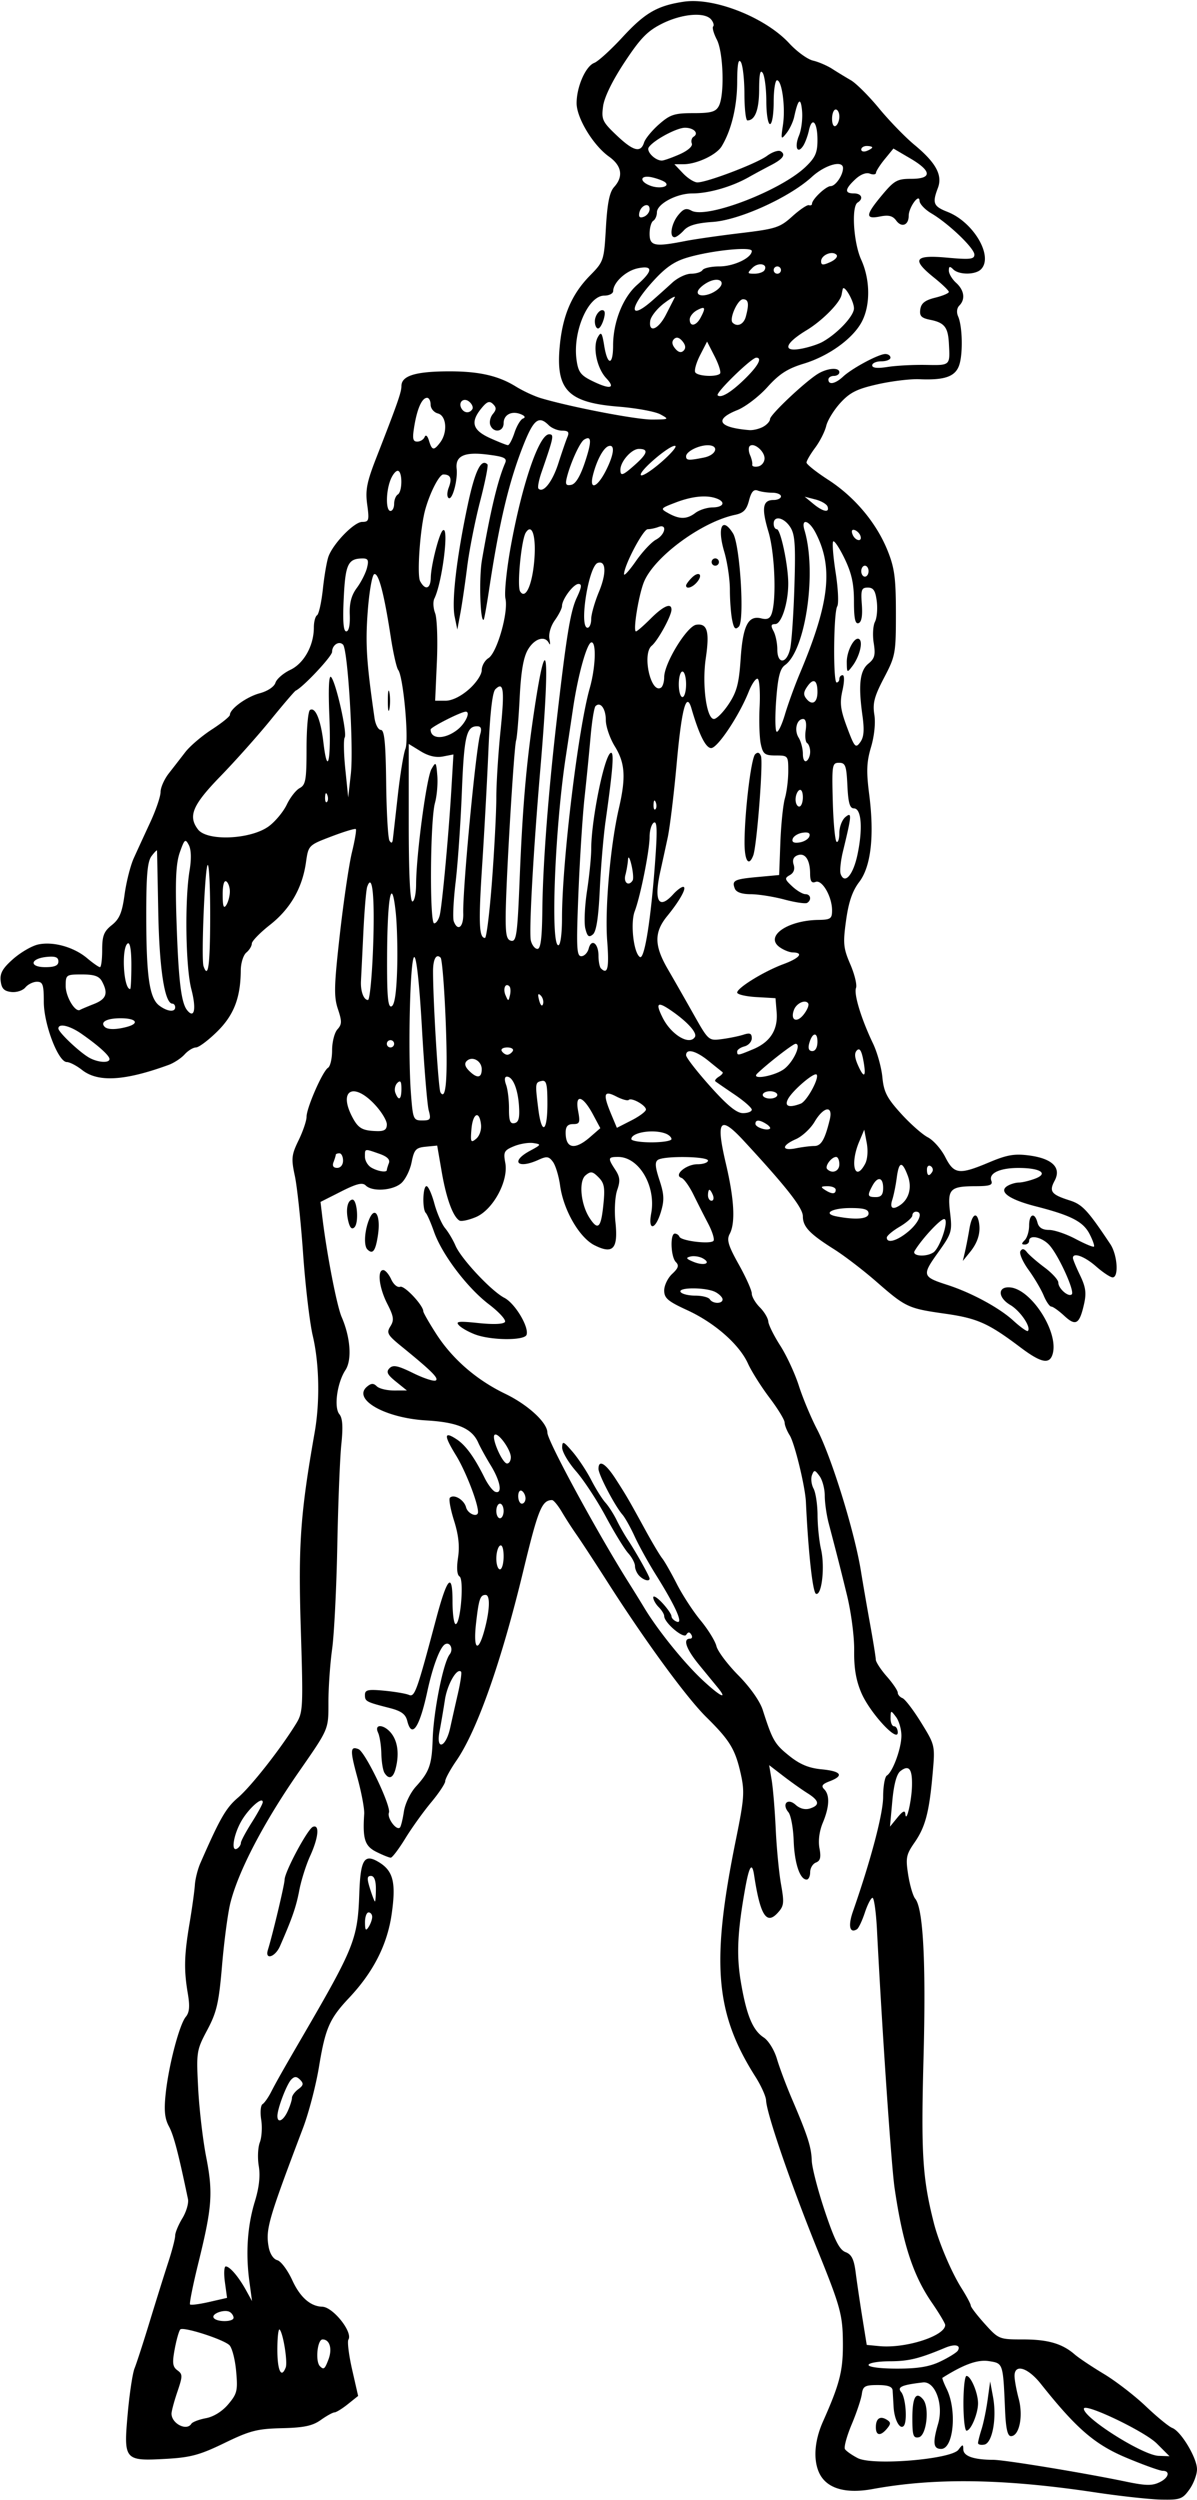 <?xml version="1.0"?>
<svg xmlns="http://www.w3.org/2000/svg" width="307.5" height="642.188" viewBox="0 0 307.5 642.188">
  <path d="M281.25 640.213c-23.4-3.514-41.098-3.774-57.097-.84-7.2 1.32-12.088-.251-13.843-4.452-1.417-3.391-1.01-8.132 1.106-12.89 4.302-9.674 5.145-12.965 5.116-19.956-.032-7.42-.557-9.365-6.517-24.106-6.848-16.938-13.083-35.07-13.214-38.426-.04-1.038-1.278-3.785-2.75-6.105-10.37-16.341-11.43-29.262-4.993-60.938 2.125-10.458 2.258-12.27 1.236-16.847-1.412-6.319-2.792-8.592-8.839-14.56-5.082-5.014-15.636-19.44-25.377-34.687-3.295-5.156-6.883-10.64-7.974-12.187a103.652 103.652 0 01-3.78-5.86c-.988-1.675-2.12-3.04-2.513-3.032-2.63.053-3.56 2.349-7.403 18.267-5.635 23.336-11.835 40.923-17.155 48.655-1.583 2.3-2.878 4.68-2.878 5.29 0 .609-1.632 3.064-3.626 5.456-1.995 2.392-4.984 6.564-6.643 9.27-1.66 2.708-3.338 4.923-3.73 4.923-.392 0-2.043-.664-3.67-1.475-3-1.497-3.574-3.282-3.145-9.775.086-1.29-.695-5.459-1.734-9.266-1.93-7.069-1.893-8.195.244-7.375 1.747.67 8.474 14.681 7.841 16.331-.528 1.376 1.94 4.708 2.829 3.819.255-.256.711-2.099 1.013-4.096.309-2.043 1.667-4.863 3.105-6.445 3.45-3.794 4.085-5.596 4.295-12.187.23-7.228 2.73-19.684 4.365-21.756 1.046-1.325.073-3.371-1.223-2.57-1.306.807-3.152 5.754-4.53 12.138-1.996 9.259-3.98 12.165-5.143 7.534-.44-1.756-1.533-2.554-4.554-3.328-6.055-1.55-6.319-1.69-6.319-3.355 0-1.306.78-1.478 4.922-1.09 2.707.255 5.568.739 6.358 1.076 1.513.646 2.013-.743 6.995-19.472 2.867-10.777 4.225-12.23 4.225-4.521 0 3.197.362 5.813.804 5.813 1.262 0 2.2-11.49.998-12.233-.649-.401-.789-2.163-.385-4.854.442-2.95.132-5.814-1.028-9.495-.914-2.899-1.394-5.539-1.066-5.867 1.035-1.035 3.648.507 4.157 2.453.454 1.736 3.095 2.74 3.072 1.167-.034-2.384-3.214-10.54-5.658-14.512-3.175-5.16-3.12-6.306.197-4.106 2.316 1.536 4.52 4.584 7.153 9.89.88 1.775 2.127 3.392 2.772 3.594 1.875.59 1.286-2.748-1.203-6.819-1.261-2.062-2.7-4.677-3.199-5.81-1.613-3.671-5.323-5.26-13.364-5.726-10.643-.616-19.093-5.457-15.186-8.7 1.053-.873 1.654-.89 2.476-.068.597.597 2.583 1.083 4.413 1.08l3.328-.004-2.812-2.27c-2.233-1.8-2.575-2.51-1.662-3.442.92-.938 2.142-.687 6.084 1.253 2.713 1.335 5.322 2.186 5.799 1.891.864-.534-1.059-2.448-8.752-8.71-3.659-2.978-3.955-3.51-2.895-5.208.992-1.589.863-2.513-.806-5.786-2.098-4.112-2.639-8.656-1.03-8.656.527 0 1.446 1.071 2.043 2.38.608 1.334 1.62 2.174 2.304 1.912 1.075-.413 5.946 4.768 5.946 6.325 0 .328 1.454 2.87 3.23 5.647 4.18 6.535 10.371 11.928 17.81 15.515 5.867 2.83 10.835 7.417 10.835 10.005 0 2.08 13.03 26.072 21.097 38.841a416.992 416.992 0 013.847 6.227c3.377 5.607 10.099 13.948 14.789 18.35 4.615 4.331 6.787 5.42 3.986 1.996-.78-.95-2.919-3.562-4.755-5.802-3.317-4.046-4.248-6.709-2.346-6.709.546 0 .704-.466.351-1.037-.465-.753-.822-.744-1.302.032-.691 1.119-5.667-3.108-5.667-4.814 0-.482-.633-1.51-1.406-2.283-.774-.774-1.406-1.9-1.406-2.502 0-.602 1.054.042 2.343 1.433 1.29 1.39 2.344 2.922 2.344 3.405 0 .483.617 1.115 1.37 1.404 1.76.675-.295-3.934-5.366-12.034-1.94-3.1-4.396-7.533-5.457-9.854-1.062-2.32-2.479-4.851-3.149-5.625-1.97-2.275-6.148-10.261-6.148-11.752 0-2.5 1.817-1.426 4.417 2.612 2.815 4.37 3.255 5.128 7.764 13.36 1.695 3.093 3.585 6.257 4.2 7.03.614.774 2.297 3.727 3.74 6.563 1.442 2.836 4.192 7.055 6.11 9.375 1.918 2.32 3.748 5.291 4.066 6.602.318 1.31 2.853 4.685 5.633 7.5 3.009 3.046 5.54 6.634 6.255 8.867 2.508 7.828 3.061 8.79 6.77 11.77 2.778 2.233 5.042 3.18 8.365 3.5 5.067.486 5.836 1.633 2.059 3.069-1.898.721-2.235 1.21-1.407 2.04 1.49 1.49 1.368 4.51-.349 8.618-.89 2.129-1.217 4.63-.858 6.546.44 2.34.217 3.241-.904 3.671-.817.314-1.486 1.428-1.486 2.475 0 1.048-.407 1.905-.905 1.905-1.735 0-3.13-4.199-3.332-10.036-.112-3.235-.718-6.5-1.345-7.257-1.78-2.144-.199-3.764 1.858-1.903 1.077.975 2.437 1.323 3.657.936 2.63-.835 2.441-2.01-.636-3.94-1.418-.889-4.21-2.872-6.204-4.406l-3.627-2.79.64 3.784c.351 2.08.821 7.745 1.045 12.588.223 4.843.836 11.24 1.362 14.217.865 4.893.775 5.607-.94 7.448-2.832 3.04-4.423.434-5.976-9.794-.52-3.425-1.251-2.37-2.264 3.267-2.018 11.233-2.304 17.269-1.142 24.154 1.44 8.54 3.035 12.425 5.863 14.278 1.244.814 2.733 3.227 3.414 5.527.664 2.246 2.38 6.825 3.812 10.176 4.105 9.603 5.013 12.425 5.13 15.938.061 1.805 1.576 7.656 3.366 13.002 2.487 7.428 3.738 9.905 5.3 10.5 1.573.598 2.178 1.815 2.621 5.278.317 2.476 1.084 7.665 1.705 11.533l1.13 7.03 3.28.313c6.725.64 16.875-2.627 16.875-5.43 0-.421-1.553-3.025-3.453-5.785-4.818-7.005-7.466-15.158-9.55-29.41-.83-5.674-3.208-40.533-4.524-66.328-.23-4.512-.742-8.203-1.139-8.203-.396 0-1.285 1.709-1.974 3.797-.69 2.088-1.6 4.012-2.025 4.274-1.866 1.153-2.327-.86-1.042-4.545 4.643-13.314 7.765-25.166 7.767-29.486.002-2.677.431-5.132.955-5.455 1.529-.945 3.736-6.994 3.736-10.239 0-1.643-.62-3.807-1.377-4.807-1.342-1.775-1.377-1.767-1.406.29-.017 1.16.392 2.109.908 2.109.515 0 .937.718.937 1.596 0 2.698-7.154-5.079-9.334-10.146-1.384-3.218-1.924-6.373-1.861-10.882.049-3.564-.769-9.846-1.865-14.318-1.856-7.576-2.296-9.305-4.678-18.39-.557-2.123-1.012-5.312-1.012-7.087 0-1.775-.603-4.047-1.34-5.047-1.21-1.646-1.397-1.67-1.946-.253-.335.862-.154 2.416.401 3.454.556 1.038 1.02 4.13 1.032 6.87.013 2.741.413 6.666.89 8.722 1.038 4.478.205 11.945-1.278 11.455-.858-.283-1.987-10.532-2.605-23.63-.186-3.94-2.899-15.092-4.154-17.077-.722-1.142-1.312-2.63-1.312-3.307 0-.676-1.747-3.539-3.882-6.36-2.134-2.823-4.624-6.772-5.532-8.777-2.234-4.929-8.571-10.49-15.665-13.744-4.91-2.253-5.859-3.068-5.859-5.035 0-1.29.926-3.209 2.057-4.263 1.595-1.486 1.806-2.169.938-3.037-1.309-1.308-1.523-7.307-.26-7.307.472 0 1 .359 1.171.797.435 1.109 8.169 2.019 8.778 1.033.274-.443-.344-2.406-1.373-4.364a371.278 371.278 0 01-3.789-7.47c-1.055-2.15-2.441-4.085-3.08-4.3-2.098-.706 1.185-3.509 4.11-3.509 1.484 0 2.698-.421 2.698-.937 0-1.088-11.163-1.262-12.833-.2-.845.537-.757 1.792.365 5.2 1.214 3.687 1.28 5.156.374 8.184-1.396 4.657-3.358 4.99-2.502.424 1.315-7.007-3.09-14.546-8.5-14.546-2.624 0-2.686.287-.713 3.299 1.206 1.84 1.303 2.87.491 5.199-.567 1.626-.767 5.255-.454 8.246.717 6.862-.6 8.33-5.348 5.96-3.91-1.952-8-9.031-8.87-15.352-.332-2.416-1.155-5.148-1.829-6.07-1.048-1.433-1.586-1.512-3.716-.541-5.413 2.466-7.306.432-2.168-2.33 2.9-1.56 2.942-1.654.848-1.976-1.209-.186-3.458.184-4.999.822-2.52 1.044-2.742 1.469-2.219 4.257.875 4.663-3.163 12.1-7.57 13.941-1.853.775-3.749 1.173-4.213.886-1.67-1.032-3.366-5.681-4.527-12.408l-1.181-6.85-2.916.287c-2.578.254-3.002.72-3.666 4.037-.412 2.062-1.635 4.488-2.718 5.39-2.246 1.872-7.41 2.179-9.05.539-.846-.845-2.332-.48-6.364 1.56l-5.261 2.661.46 3.831c1.13 9.417 3.725 22.852 4.969 25.726 2.276 5.26 2.688 11.025.974 13.64-2.135 3.26-3.007 9.586-1.56 11.329.83 1.002.977 3.223.508 7.74-.362 3.483-.829 15.193-1.037 26.021-.209 10.828-.806 22.777-1.327 26.552-.522 3.776-.95 9.893-.952 13.594-.003 7.203.205 6.714-7.71 18.128-8.975 12.942-15.477 25.426-17.5 33.601-.638 2.578-1.59 9.75-2.116 15.938-.82 9.658-1.357 12.006-3.795 16.598-2.764 5.203-2.827 5.608-2.343 15 .275 5.308 1.2 13.238 2.057 17.62 1.8 9.207 1.531 12.888-1.98 27.128-1.406 5.7-2.378 10.541-2.16 10.76.219.218 2.447-.073 4.952-.646l4.554-1.042-.553-4.037c-.305-2.22-.205-4.038.22-4.038 1.037 0 3.293 2.647 5.196 6.094l1.552 2.813-.694-5.157c-.97-7.216-.48-14.241 1.427-20.463 1.09-3.557 1.422-6.558 1-9.063-.348-2.06-.227-4.801.27-6.093.495-1.292.656-3.906.356-5.808-.3-1.903-.15-3.704.335-4.003.484-.3 1.47-1.696 2.192-3.104 1.352-2.635 2.898-5.367 8.08-14.278 13.354-22.963 14.181-25.049 14.592-36.78.304-8.696 1.274-10.26 4.981-8.03 3.756 2.257 4.5 5.26 3.324 13.422-1.127 7.822-4.705 14.848-10.932 21.464-5.033 5.348-6.098 7.785-7.723 17.67-.782 4.764-2.621 11.824-4.086 15.691-8.96 23.657-9.664 26.094-8.85 30.617.318 1.763 1.217 3.14 2.223 3.402.928.243 2.667 2.576 3.863 5.185 1.99 4.335 4.651 6.682 7.675 6.765 2.772.077 7.912 6.532 6.727 8.45-.32.517.11 3.985.957 7.706L92 615.452l-2.64 2.113c-1.453 1.162-2.998 2.115-3.434 2.118-.436.003-2.02.878-3.518 1.945-2.123 1.512-4.332 1.978-9.989 2.11-6.338.147-8.218.632-14.763 3.812-6.304 3.064-8.695 3.711-15 4.064-10.704.6-10.913.355-9.855-11.53.463-5.197 1.256-10.47 1.763-11.72.506-1.248 2.273-6.7 3.925-12.114 1.653-5.414 3.794-12.256 4.758-15.205.964-2.948 1.753-5.997 1.753-6.774 0-.777.83-2.777 1.844-4.445 1.014-1.667 1.664-3.892 1.444-4.944-2.468-11.829-3.663-16.393-4.887-18.664-1.091-2.023-1.298-4.111-.837-8.438.776-7.282 3.512-17.719 5.168-19.714.934-1.126 1.07-2.702.517-5.97-1.031-6.09-.94-9.822.442-18.033.651-3.868 1.265-8.297 1.365-9.844.1-1.547.735-4.078 1.412-5.625 5.062-11.56 6.56-14.167 9.67-16.829 3.346-2.864 10.857-12.417 14.877-18.92 1.841-2.98 1.891-3.962 1.254-24.526-.668-21.571-.11-29.476 3.561-50.35 1.388-7.894 1.197-17.692-.484-24.844-.787-3.352-1.905-12.844-2.484-21.094-.579-8.25-1.532-17.238-2.12-19.973-.959-4.473-.861-5.394.971-9.165 1.12-2.306 2.037-5.014 2.037-6.016 0-2.307 4.133-11.736 5.52-12.594.574-.354 1.042-2.379 1.042-4.499 0-2.12.616-4.535 1.367-5.366 1.166-1.287 1.184-2.058.124-5.23-1.062-3.18-.99-5.965.5-19.188.96-8.508 2.357-17.988 3.106-21.068.749-3.08 1.198-5.762.999-5.962-.2-.2-3.022.653-6.27 1.893-5.903 2.254-5.91 2.26-6.542 6.683-.942 6.584-4.018 11.918-9.244 16.03-2.566 2.017-4.665 4.18-4.665 4.806 0 .626-.632 1.664-1.406 2.305-.773.642-1.416 2.698-1.429 4.568-.047 7.033-1.766 11.492-6.062 15.727-2.277 2.244-4.726 4.08-5.444 4.08s-2.034.806-2.925 1.79c-.89.984-2.749 2.2-4.13 2.704-11.282 4.11-18.115 4.51-22.196 1.3-1.429-1.124-3.197-2.043-3.93-2.043-2.207 0-5.915-9.713-5.915-15.496 0-4.393-.253-5.13-1.76-5.13-.968 0-2.303.655-2.967 1.454-.671.81-2.281 1.329-3.63 1.172-1.855-.216-2.493-.882-2.719-2.836-.227-1.97.503-3.257 3.186-5.625 1.915-1.689 4.79-3.365 6.389-3.725 3.84-.864 9.196.62 12.61 3.491 1.515 1.276 3.01 2.32 3.323 2.32.312 0 .568-1.989.568-4.418 0-3.652.43-4.76 2.476-6.392 1.973-1.574 2.639-3.17 3.28-7.861.443-3.238 1.502-7.428 2.353-9.312.852-1.883 2.75-6.015 4.22-9.183 1.469-3.167 2.671-6.692 2.671-7.833s.95-3.289 2.11-4.773c1.16-1.484 3.073-3.95 4.252-5.48 1.18-1.531 4.238-4.14 6.797-5.799 2.56-1.658 4.654-3.35 4.654-3.758 0-1.538 4.266-4.633 7.637-5.541 2.044-.55 3.732-1.676 4.06-2.706.307-.97 2.023-2.458 3.813-3.308 3.509-1.665 6.052-6.238 6.052-10.883 0-1.454.372-2.873.827-3.154.455-.281 1.13-3.344 1.5-6.806.372-3.462 1.026-7.218 1.455-8.346 1.293-3.401 6.596-8.822 8.63-8.822 1.734 0 1.85-.401 1.294-4.454-.506-3.682-.105-5.75 2.312-11.953 5.492-14.085 6.482-16.912 6.482-18.5 0-2.522 3.294-3.64 11.064-3.759 8.392-.127 13.619.981 18.32 3.887 1.85 1.143 4.748 2.49 6.442 2.994 7.7 2.291 24.563 5.531 28.611 5.497 4.35-.037 4.405-.072 2.07-1.343-1.32-.718-6.172-1.608-10.782-1.979-12.936-1.04-16.103-4.296-15.062-15.492.733-7.891 3.073-13.377 7.736-18.138 3.577-3.651 3.64-3.84 4.13-12.356.366-6.336.93-9.124 2.11-10.428 2.44-2.696 1.973-5.466-1.313-7.806-4.063-2.893-8.326-9.922-8.326-13.728 0-4.212 2.318-9.503 4.534-10.348.992-.379 4.264-3.357 7.271-6.618 5.766-6.254 8.922-8.08 15.725-9.1 7.794-1.17 20.937 4.02 27.107 10.702 1.949 2.11 4.691 4.103 6.094 4.428 1.403.326 3.605 1.27 4.894 2.097 1.29.829 3.457 2.15 4.817 2.936 1.36.786 4.623 4.04 7.25 7.23 2.628 3.19 6.718 7.408 9.09 9.374 5.537 4.59 7.279 7.792 6.027 11.084-1.48 3.894-1.151 4.712 2.463 6.13 6.738 2.644 11.887 11.483 8.603 14.767-1.45 1.45-5.675 1.45-7.125 0-.875-.874-1.125-.803-1.125.324 0 .797.844 2.212 1.875 3.145 2.092 1.893 2.418 4.239.813 5.843-.634.634-.758 1.75-.309 2.766 1.142 2.585 1.278 9.825.238 12.665-1.04 2.839-3.76 3.765-10.223 3.482-2.262-.1-7.062.482-10.666 1.293-5.316 1.195-7.125 2.096-9.58 4.776-1.665 1.816-3.306 4.483-3.648 5.926-.342 1.443-1.62 3.967-2.842 5.609-1.221 1.64-2.22 3.353-2.22 3.804 0 .452 2.512 2.447 5.583 4.434 6.784 4.39 12.365 11.042 15.233 18.155 1.797 4.455 2.142 7.046 2.147 16.091.005 10.359-.115 11.01-3.055 16.628-2.487 4.75-2.953 6.516-2.487 9.426.342 2.138 0 5.504-.846 8.355-1.142 3.847-1.234 6.204-.474 12.136 1.365 10.658.467 18.545-2.566 22.521-1.747 2.29-2.716 5.122-3.371 9.848-.821 5.926-.706 7.13 1.086 11.294 1.103 2.564 1.762 5.295 1.465 6.07-.603 1.57 1.363 7.996 4.36 14.252 1.087 2.268 2.173 6.171 2.414 8.674.364 3.793 1.159 5.347 4.77 9.331 2.384 2.63 5.49 5.38 6.903 6.11 1.413.732 3.426 3.01 4.472 5.062 2.278 4.464 3.563 4.618 11.306 1.36 4.571-1.925 6.502-2.257 10.243-1.76 5.981.793 8.35 3.143 6.551 6.502-1.473 2.754-.874 3.53 3.902 5.056 3.231 1.031 4.61 2.517 10.405 11.212 1.822 2.733 2.228 8.548.598 8.548-.577 0-2.49-1.266-4.251-2.813-2.961-2.6-5.951-3.69-5.951-2.17 0 .352.826 2.356 1.837 4.453 1.46 3.03 1.667 4.555 1.01 7.441-1.172 5.15-2.117 5.7-5.076 2.957-1.405-1.302-2.904-2.368-3.33-2.368-.427 0-1.307-1.283-1.957-2.85-.65-1.569-2.403-4.538-3.896-6.6-1.494-2.062-2.426-4.218-2.071-4.791.451-.73.953-.65 1.673.27.566.723 2.61 2.496 4.544 3.94 1.934 1.445 3.516 3.186 3.516 3.87 0 1.542 2.638 3.835 3.463 3.01.792-.791-3.31-9.845-5.688-12.552-1.876-2.137-5.275-2.892-5.275-1.172 0 .516-.506.937-1.125.937-.875 0-.875-.25 0-1.125.619-.618 1.125-2.306 1.125-3.75 0-3.025 1.422-3.522 2.147-.75.334 1.278 1.278 1.875 2.964 1.875 1.361 0 4.435 1.044 6.831 2.32 2.397 1.275 4.518 2.158 4.714 1.962.197-.197-.317-1.66-1.14-3.254-1.643-3.175-4.76-4.774-13.836-7.095-6.76-1.73-9.6-3.751-7.305-5.202.773-.49 2.117-.896 2.986-.904.869-.007 2.753-.46 4.187-1.005 3.495-1.33 1.366-2.725-4.188-2.745-4.86-.017-7.809 1.352-7.069 3.282.427 1.112-.38 1.394-4.019 1.406-6.622.02-7.29.71-6.577 6.783.573 4.874.43 5.346-3.122 10.306-4.136 5.777-4.017 6.198 2.333 8.238 6.184 1.987 13.385 5.872 16.983 9.161 1.862 1.704 3.565 2.918 3.784 2.7.924-.924-1.921-5.144-4.493-6.663-3.323-1.963-3.294-4.887.045-4.516 5.366.598 12.246 11.265 10.879 16.867-.735 3.01-2.905 2.624-8.361-1.49-8.211-6.193-11.02-7.449-19.306-8.63-9.566-1.364-10.085-1.606-17.748-8.291-3.316-2.894-8.168-6.609-10.781-8.256-6.318-3.984-8.033-5.795-8.033-8.484 0-2.15-4.174-7.48-15.181-19.386-6.17-6.674-7.225-5.342-4.605 5.815 2.174 9.261 2.5 15.284.98 18.124-.805 1.503-.358 2.995 2.343 7.825 1.836 3.283 3.338 6.638 3.338 7.457 0 .818.928 2.416 2.063 3.55 1.134 1.135 2.115 2.776 2.18 3.647.063.87 1.447 3.658 3.073 6.193 1.627 2.535 3.78 7.18 4.783 10.321 1.004 3.142 3.11 8.183 4.682 11.202 3.7 7.11 9.635 26.294 11.265 36.419.499 3.093 1.556 9.21 2.35 13.593.795 4.383 1.452 8.482 1.462 9.108.009.627 1.283 2.581 2.83 4.343 1.546 1.762 2.812 3.63 2.812 4.151 0 .521.544 1.156 1.208 1.411.664.255 2.824 3.083 4.8 6.285 3.573 5.788 3.59 5.861 2.967 12.996-.873 9.983-1.865 13.785-4.65 17.802-2.164 3.124-2.328 3.96-1.636 8.338.423 2.677 1.232 5.424 1.798 6.106 2.065 2.489 2.79 16.414 2.133 41.023-.654 24.486-.264 30.735 2.63 42.187 1.271 5.033 4.52 12.7 7.14 16.849 1.298 2.056 2.366 4.064 2.373 4.461.007.397 1.63 2.515 3.608 4.706 3.538 3.923 3.69 3.984 9.786 3.984 6.417 0 10.097 1.068 13.312 3.863 1.031.897 4.388 3.14 7.46 4.987 3.071 1.846 7.93 5.59 10.798 8.32 2.867 2.73 5.925 5.236 6.797 5.57 2.256.866 6.351 7.709 6.351 10.613 0 1.348-.872 3.677-1.939 5.175-1.771 2.487-2.4 2.713-7.265 2.615-2.93-.059-10.6-.899-17.046-1.867zm16.937-2.746c2.109-1.129 2.406-2.78.5-2.78-.721 0-4.896-1.5-9.277-3.334-8.16-3.416-12.854-7.466-22.041-19.018-3.332-4.189-6.744-5.22-6.744-2.036 0 1.024.486 3.679 1.08 5.9 1.197 4.474.132 9.582-1.997 9.582-.87 0-1.31-1.917-1.51-6.562-.525-12.275-.478-12.128-4.136-12.707-2.897-.459-6.407.799-11.957 4.284-.13.082.363 1.378 1.098 2.88 2.682 5.48 1.76 15.386-1.432 15.386-2.024 0-2.212-1.56-.778-6.453 1.456-4.97-.76-10.997-3.908-10.627-5.45.64-6.66 1.178-5.58 2.479 1.19 1.434 1.641 7.705.627 8.72-.991.99-2.393-1.678-2.573-4.9a559.072 559.072 0 00-.25-4.218c-.066-1-1.176-1.407-3.841-1.407-3.287 0-3.79.29-4.075 2.344-.18 1.29-1.353 4.788-2.608 7.776-1.255 2.988-2.03 5.839-1.724 6.335.307.496 1.782 1.535 3.277 2.309 3.847 1.989 24 .323 25.869-2.14 1.105-1.454 1.236-1.464 1.263-.092.034 1.737 2.669 2.655 7.674 2.674 2.984.011 23.083 3.312 34.075 5.596 5.333 1.108 6.912 1.11 8.968.009zm-46.937-9.91c0-.388.41-2 .912-3.584s1.203-4.989 1.557-7.567l.644-4.687.738 3.984c1.008 5.44-.161 11.849-2.235 12.248-.889.171-1.616-.007-1.616-.394zm-16.875-6.34c0-5.442.93-7.08 2.764-4.87 1.714 2.066.873 9.35-1.123 9.73-1.402.265-1.641-.442-1.641-4.86zM225 623.494c0-2.249 1.082-3 2.797-1.94 1.076.665 1.089 1.06.075 2.282-1.663 2.003-2.872 1.86-2.872-.342zm22.5-6.15c0-3.866.354-7.03.787-7.03 1.123 0 2.963 4.367 2.963 7.03 0 2.665-1.84 7.032-2.963 7.032-.433 0-.787-3.164-.787-7.031zm49.67 10.327c-3.147-3.147-18.733-10.577-18.733-8.93 0 2.412 15.158 11.964 19.204 12.102l2.796.096-3.267-3.268zm-248.017-5.064c.283-.457 1.97-1.104 3.749-1.438 1.992-.373 4.2-1.754 5.747-3.592 2.277-2.706 2.465-3.504 2.01-8.529-.277-3.049-1.066-6.048-1.753-6.666-1.716-1.54-11.831-4.768-12.584-4.015-.336.335-.98 2.588-1.432 5.005-.672 3.599-.549 4.595.68 5.493 1.374 1.005 1.373 1.466-.004 5.524-.827 2.435-1.504 4.961-1.504 5.614 0 2.553 3.892 4.544 5.091 2.604zM73.4 608.14c.534-1.394-.658-8.836-1.561-9.739-.323-.323-.588 2.014-.588 5.194 0 5.342 1.017 7.494 2.149 4.545zm10.973-2.037c1.044-2.747.34-5.164-1.504-5.164-1.35 0-1.91 5.646-.68 6.875.98.98 1.237.78 2.184-1.711zm157.267.467c2.127-1.027 4.111-2.263 4.41-2.747.884-1.43-.719-1.8-3.237-.746-6.739 2.82-9.374 3.46-14.296 3.472-2.965.008-5.391.436-5.391.952 0 .545 3.066.938 7.324.938 5.396 0 8.341-.492 11.19-1.869zM60 595.368c0-.485-.426-1.145-.946-1.467-1.325-.819-4.822.422-4.169 1.479.705 1.14 5.115 1.13 5.115-.012zM73.912 542.3c.598-1.314 1.088-2.85 1.088-3.413 0-.563.738-1.57 1.64-2.236 1.315-.971 1.408-1.448.47-2.4-.894-.906-1.433-.928-2.267-.094-1.169 1.17-3.555 7.41-3.579 9.359-.024 1.995 1.505 1.292 2.648-1.216zm21.699-49.878c.008-.645-.408-1.172-.924-1.172-.515 0-.93 1.16-.923 2.578.012 2.01.215 2.268.924 1.172.5-.773.915-1.934.923-2.578zm.951-7.266c0-2.13-.444-3.281-1.266-3.281-1.018 0-1.065.644-.24 3.281.566 1.805 1.136 3.281 1.267 3.281.132 0 .24-1.476.24-3.28zm-34.687-11.741c0-.468 1.266-2.846 2.813-5.285 1.546-2.439 2.812-4.777 2.812-5.196 0-1.637-3.71 1.672-5.554 4.953-2.016 3.587-2.652 7.972-1.008 6.957.515-.319.937-.962.937-1.43zm170.698-7.478c.214 2.64 1.615-3.27 1.709-7.21.104-4.372-.774-5.483-2.98-3.775-.966.747-1.683 3.412-2.075 7.704l-.598 6.563 1.914-2.344c1.354-1.657 1.949-1.932 2.03-.938zM115.65 443.836c.443-2.023 1.34-6 1.991-8.835.652-2.836 1.017-5.342.812-5.57-1.029-1.139-3.548 3.212-4.152 7.173-.377 2.47-1 6.13-1.386 8.132-.973 5.056 1.617 4.203 2.735-.9zm8.843-25.255c1.355-5.066 1.463-8.892.25-8.892-1.387 0-1.746 1.069-2.451 7.298-.774 6.845.542 7.799 2.201 1.594zm4.882-18.792c0-1.985-.38-3.102-.938-2.757-.515.319-.937 1.82-.937 3.337 0 1.516.422 2.757.938 2.757.515 0 .937-1.501.937-3.337zm0-11.663c0-1.031-.422-1.875-.938-1.875-.515 0-.937.844-.937 1.875 0 1.031.422 1.875.938 1.875.515 0 .937-.844.937-1.875zm5.625-3.226c0-.743-.422-1.612-.938-1.93-.515-.319-.937.289-.937 1.35 0 1.062.422 1.931.938 1.931.515 0 .937-.608.937-1.35zm-3.77-10.602c-.026-1.986-3.364-6.538-4.19-5.712-.83.83 2.031 7.353 3.225 7.353.542 0 .976-.739.964-1.641zm54.395-40.514c0-.498-.816-1.341-1.813-1.875-2.357-1.261-9.744-1.288-8.968-.033.318.516 2.006.937 3.75.937 1.744 0 3.431.422 3.75.938.741 1.2 3.281 1.225 3.281.033zm-5.065-10.538c-.856-.48-2.281-.696-3.168-.482-1.297.313-1.154.578.733 1.36 2.729 1.129 4.731.407 2.435-.878zm59.178-1.5c1.76-1.12 4.202-8.624 2.799-8.603-1.012.015-5.763 5.15-7.574 8.186-.792 1.328 2.842 1.644 4.775.416zm-6.372-5.422c2.802-2.359 3.844-5.073 1.947-5.073-.516 0-.938.436-.938.97 0 .532-1.477 1.84-3.281 2.904-1.805 1.065-3.281 2.316-3.281 2.781 0 1.601 2.675.839 5.553-1.582zm-78.379-6.714c.472-4.523.275-5.68-1.224-7.188-1.535-1.545-2.003-1.618-3.333-.514-1.813 1.505-1.244 7.486 1.045 10.984 2.14 3.27 2.903 2.557 3.512-3.282zm68.138 2.11c0-1.06-1.14-1.407-4.632-1.407-4.842 0-7.251 1.445-3.585 2.15 4.98.957 8.217.664 8.217-.743zm8.063-2.124c2.348-1.568 3.146-4.584 2.01-7.595-1.462-3.874-2.275-3.708-2.837.578-.253 1.934-.769 4.465-1.145 5.625-.69 2.126.07 2.662 1.972 1.392zm-48.036-2.564c-.297-.773-.706-1.406-.909-1.406-.202 0-.368.633-.368 1.406 0 .774.409 1.406.908 1.406.5 0 .665-.632.369-1.406zm43.723-1.875c0-2.791-1.424-3.063-2.78-.53-1.348 2.52-1.237 2.874.905 2.874 1.375 0 1.875-.625 1.875-2.344zm-12.188.469c0-.516-.949-.931-2.109-.923-1.706.011-1.84.188-.703.923 1.818 1.175 2.813 1.175 2.813 0zm24.804-4.623c.297-.48.11-1.137-.413-1.461-.524-.324-.953.068-.953.872 0 1.647.563 1.89 1.366.59zm-140.116-.457c0-.215.237-1.009.526-1.763.357-.93-.442-1.709-2.483-2.42-3.83-1.335-3.668-1.37-3.668.779 0 1.006.738 2.258 1.64 2.784 1.67.972 3.985 1.333 3.985.62zm116.25-1.483c0-1.03-.37-1.875-.823-1.875-1.23 0-3.004 2.424-2.294 3.134 1.284 1.283 3.117.543 3.117-1.259zm6.615-.098c.621-1.16.793-3.378.418-5.38l-.64-3.406-1.321 3.144c-2.393 5.69-1.07 10.525 1.543 5.642zm-134.115-.839c0-1.031-.422-1.875-.938-1.875-.515 0-.937.176-.937.392 0 .216-.256 1.06-.57 1.875-.372.973-.05 1.483.938 1.483.882 0 1.507-.778 1.507-1.875zm121.078-3.75c1.752 0 2.713-1.65 3.959-6.797.904-3.738-1.571-3.371-3.901.578-1.024 1.736-3.176 3.737-4.78 4.448-3.77 1.668-3.763 3.112.011 2.357 1.611-.322 3.731-.586 4.71-.586zm-57.615-2.29l2.63-2.288-1.874-3.507c-2.627-4.914-4.674-5.416-3.835-.942.565 3.01.418 3.402-1.279 3.402-1.384 0-1.918.609-1.918 2.188 0 4.133 2.352 4.563 6.276 1.148zm-28.025-3.255c-.434-3.735-2.12-2.869-2.458 1.262-.27 3.308-.145 3.556 1.22 2.424.869-.721 1.4-2.3 1.238-3.686zm48.937 3.77c0-.46-.667-1.093-1.483-1.406-3.178-1.22-8.83-.32-8.83 1.406 0 .46 2.32.837 5.157.837 2.836 0 5.156-.376 5.156-.837zm-73.125-3.783c0-.995-1.42-3.315-3.158-5.156-5.428-5.756-9.288-3.631-5.768 3.176 1.548 2.993 2.596 3.606 6.348 3.714 1.947.056 2.578-.369 2.578-1.734zm97.473-.104c-1.769-1.118-2.786-1.13-2.786-.032 0 .891 2.93 1.876 3.723 1.252.243-.191-.179-.74-.937-1.22zm-56.223-5.188c0-5.076-.257-6.109-1.456-5.86-1.688.352-1.715.567-.899 7.1.864 6.918 2.355 6.132 2.355-1.24zm25.313 1.489c0-1.091-3.719-3.17-4.418-2.471-.28.279-1.72-.12-3.201-.886-3.233-1.671-3.501-.692-1.27 4.645l1.422 3.406 3.733-1.904c2.054-1.048 3.733-2.303 3.733-2.79zm-32.609-.87c-.288-4.424-1.584-7.582-3.113-7.582-.605 0-.68.79-.201 2.11.421 1.16.755 3.915.74 6.122-.02 3.112.296 3.946 1.407 3.715 1.07-.223 1.365-1.325 1.167-4.365zm-23.193 1.09c-.38-1.418-1.164-10.916-1.742-21.107-.646-11.393-1.411-18.434-1.988-18.282-1.069.284-1.643 24.59-.83 35.17.499 6.504.624 6.798 2.887 6.798 2.123 0 2.294-.265 1.673-2.579zm82.989-.189c0-.49-2.004-2.247-4.453-3.902-2.45-1.655-4.652-3.175-4.895-3.377-.243-.202.167-.744.91-1.204.744-.46 1.154-.985.91-1.167a321.935 321.935 0 01-3.56-2.864c-3.257-2.644-5.787-3.284-5.787-1.465 0 .586 2.78 4.172 6.178 7.969 4.44 4.96 6.814 6.902 8.438 6.902 1.242 0 2.259-.401 2.259-.892zm12.584-1.553c1.573-.604 4.869-6.664 4.063-7.47-.644-.644-6.147 4.064-7.326 6.267-1.016 1.898.242 2.362 3.263 1.203zm-102.584-3.836c0-1.885-.271-2.26-1.062-1.469-.584.584-.808 1.723-.498 2.531.858 2.237 1.56 1.759 1.56-1.062zm96.563 1.594c0-.516-.844-.938-1.875-.938-1.032 0-1.875.422-1.875.938s.843.938 1.875.938c1.03 0 1.875-.422 1.875-.938zm-85.195-18.96c-.338-8.58-.925-15.91-1.304-16.288-1.136-1.136-1.956.387-1.946 3.615.024 8.09 1.38 30.137 1.907 30.99 1.458 2.359 1.914-3.85 1.343-18.317zm9.257 12.368c0-2.166-2.468-3.502-3.873-2.097-.622.621-.42 1.449.598 2.468 2.068 2.068 3.275 1.93 3.275-.37zm77.913-.239c2.388-2.027 4.227-6.294 2.713-6.294-.65 0-7.005 4.922-9.798 7.587-1.982 1.892 4.79.657 7.085-1.293zm20.103-2.154c-.452-2.407-.944-3.15-1.63-2.463-.688.688-.606 1.84.271 3.822 1.605 3.627 2.185 3.047 1.359-1.359zm-193.641-.227c0-.89-2.885-3.488-7.228-6.508-3.015-2.097-5.897-2.751-5.897-1.339 0 .967 5.519 6.183 7.969 7.532 2.228 1.227 5.156 1.406 5.156.315zM131.719 270c.318-.516-.314-.938-1.406-.938-1.093 0-1.725.422-1.407.938.319.516.952.938 1.406.938.455 0 1.088-.422 1.407-.938zm61.742-.474c4.417-1.845 6.425-5.008 6.053-9.532l-.295-3.588-4.922-.283c-2.707-.156-4.922-.678-4.922-1.16 0-1.21 6.898-5.455 11.846-7.288 4.208-1.56 5.349-2.965 2.45-3.017-.901-.017-2.474-.66-3.494-1.432-3.678-2.78 2.167-6.804 10.057-6.923 3.13-.047 3.516-.316 3.516-2.443 0-3.552-2.548-7.965-4.226-7.321-1.037.398-1.403-.156-1.413-2.142-.02-3.574-1.304-5.437-3.237-4.694-1.04.399-1.373 1.208-.991 2.41.37 1.164.02 2.121-.98 2.68-1.398.782-1.336 1.076.604 2.883 1.187 1.106 2.712 2.012 3.389 2.012 1.365 0 1.665 1.494.45 2.245-.428.265-3.064-.127-5.859-.871-2.794-.744-6.676-1.357-8.626-1.363-2.322-.008-3.736-.51-4.1-1.458-.801-2.088-.155-2.411 5.93-2.967l5.465-.5.313-8.37c.172-4.602.7-9.717 1.172-11.365.472-1.647.859-4.791.859-6.986 0-3.918-.058-3.99-3.207-3.99-2.825 0-3.283-.347-3.846-2.912-.352-1.602-.49-5.926-.309-9.61.182-3.683-.035-6.908-.481-7.166-.447-.258-1.502 1.257-2.344 3.365-2.442 6.114-7.958 14.392-9.608 14.42-1.391.025-3.13-3.456-5.066-10.145-1.312-4.534-2.516-.081-3.797 14.052-.718 7.92-1.76 16.511-2.315 19.09-.554 2.577-1.406 6.486-1.893 8.685-1.7 7.69-.4 9.972 3.335 5.846.933-1.032 2.068-1.875 2.522-1.875 1.1 0-.784 3.46-4.072 7.479-3.41 4.165-3.38 7.596.115 13.614 1.498 2.578 4.47 7.787 6.606 11.576 3.867 6.858 3.899 6.886 7.325 6.435 1.893-.25 4.39-.762 5.55-1.139 1.633-.53 2.11-.321 2.11.92 0 .881-.844 1.823-1.875 2.093-1.031.27-1.875.863-1.875 1.318 0 1.088.134 1.068 4.086-.583zm-2.194-53.198c.026-7.804 1.681-21.526 2.722-22.567.641-.641 1.128-.484 1.499.482.607 1.582-1.07 23.116-1.987 25.504-1.164 3.034-2.25 1.372-2.234-3.419zM210 267.601c0-2.703-1.39-2.372-2.143.51-.322 1.232-.036 1.889.825 1.889.789 0 1.318-.963 1.318-2.4zm-108.75.524a.94.94 0 00-.938-.938.94.94 0 00-.937.938.94.94 0 00.938.938.94.94 0 00.937-.938zm77.269-1.754c.633-1.024-1.802-3.775-5.839-6.596-3.784-2.645-4.393-2.242-2.463 1.628 2.202 4.413 6.905 7.228 8.302 4.968zm-145.94-2.587c3.376-.905 2.436-2.221-1.586-2.221-3.56 0-5.342.963-4.093 2.212.746.746 2.918.749 5.678.008zm175.042-6.028c-.687-1.113-2.99-.09-3.645 1.62-1.014 2.64.622 3.522 2.418 1.304.947-1.17 1.499-2.485 1.227-2.924zm-158.468-3.663c-1.47-5.62-1.724-22.828-.451-30.5.494-2.977.42-5.363-.203-6.54-.889-1.68-1.105-1.504-2.297 1.874-.997 2.825-1.204 7.138-.853 17.792.5 15.13 1.185 20.861 2.722 22.774 1.878 2.335 2.41-.321 1.082-5.4zm-25.012 3.801c3.181-1.256 3.708-2.719 2.076-5.768-.737-1.377-1.977-1.814-5.156-1.814-4.076 0-4.186.078-4.186 2.974 0 2.76 2.459 6.853 3.682 6.129.295-.175 1.908-.86 3.584-1.52zM45 258.75c0-.516-.32-.938-.71-.938-1.98 0-3.357-8.876-3.632-23.437-.161-8.508-.305-15.655-.32-15.882-.014-.228-.645.405-1.402 1.406-1.065 1.408-1.374 4.9-1.365 15.414.012 15.511.819 21.084 3.327 22.983 2.062 1.562 4.102 1.787 4.102.454zm57.014-9.45c.163-4.858.004-11.573-.353-14.925-1.036-9.732-2.145-4.188-2.22 11.094-.05 10.355.203 13.348 1.106 13.049.798-.264 1.266-3.208 1.467-9.219zm36.894 6.42c-.696-.695-.818-.33-.41 1.23.332 1.268.756 1.693.99.99.226-.676-.035-1.675-.58-2.22zm-43.053-12.673c.45-12.714-.191-19.094-1.529-15.234-.268.773-.71 6.046-.983 11.718a3568.72 3568.72 0 01-.612 12.426c-.145 2.629.692 4.918 1.798 4.918.46 0 1.057-6.223 1.326-13.828zm35.01 10.317c-1.025-1.024-1.727.605-.992 2.299.697 1.606.748 1.605 1.136-.033.224-.943.159-1.962-.145-2.266zm-97.115-5.45c0-3.861-.349-5.934-.938-5.57-1.673 1.034-1.104 11.719.626 11.719.171 0 .312-2.768.312-6.15zm20.244-12.133c.02-7.476-.258-13.594-.618-13.594-.727 0-1.736 24.162-1.086 26.016 1.185 3.383 1.672-.163 1.704-12.422zm101.986 5.86c-.627-8.185.817-24.525 3.004-33.985 1.846-7.983 1.607-11.64-1.04-15.937-1.27-2.063-2.312-5.096-2.314-6.742-.005-2.949-1.395-4.835-2.646-3.588-.352.351-.922 3.874-1.267 7.828a866.597 866.597 0 01-1.549 15.627c-.508 4.64-1.217 15.715-1.576 24.61-.563 13.956-.462 16.171.737 16.171.765 0 1.622-.886 1.905-1.97.703-2.688 2.516-1.341 2.516 1.87 0 1.43.281 2.881.625 3.225 1.738 1.738 2.145-.067 1.605-7.11zm-5.612-3.114c-.356-1.417-.16-5.779.436-9.693.596-3.913 1.08-8.754 1.077-10.757-.012-7.218 3.283-23.62 4.953-24.651.987-.61.67 3.76-1.27 17.512-.545 3.867-1.213 11.755-1.482 17.529-.34 7.26-.888 10.827-1.78 11.567-1.026.852-1.419.546-1.934-1.507zM15 246.972c0-1.083-.777-1.39-2.975-1.172-4.297.424-4.62 2.637-.384 2.637 2.421 0 3.359-.409 3.359-1.465zm153.396-27.038c.479-6.915.366-9.115-.44-8.617-.594.368-1.081 2.015-1.082 3.66 0 3.485-2.356 15.268-3.817 19.101-1.16 3.04-.287 10.74 1.332 11.755 1.216.762 2.928-10.298 4.007-25.9zm-29.072 13.738c.117-11.221 1.462-29.159 3.569-47.578 2.604-22.771 3.623-29.058 5.281-32.578 1.248-2.65 1.357-3.516.442-3.516-1.303 0-4.241 3.935-4.241 5.682 0 .583-.823 2.215-1.828 3.627-1.082 1.52-1.652 3.492-1.396 4.832.238 1.246.182 1.738-.125 1.093-.984-2.068-3.698-1.254-5.395 1.619-1.165 1.973-1.79 5.612-2.133 12.422-.266 5.297-.679 10.215-.916 10.929-.537 1.612-2.578 35.726-2.67 44.623-.055 5.292.22 6.602 1.434 6.84 1.31.255 1.582-1.72 2.133-15.453.774-19.312 1.73-30.306 3.855-44.339 3.25-21.47 3.991-13.796 1.493 15.469-1.838 21.532-2.98 42.169-2.45 44.28.294 1.17 1.053 2.126 1.688 2.126.835 0 1.183-2.782 1.259-10.078zm5.051 2.143c0-14.25 4.135-48.519 7.123-59.032 1.486-5.227 1.744-11.783.464-11.783-1.14 0-3.452 8.232-4.738 16.875a5076.24 5076.24 0 01-1.901 12.656c-2.772 18.24-3.945 48.281-1.886 48.281.542 0 .938-2.957.938-6.997zm-17.975-9.643c.606-8.121 1.102-17.694 1.101-21.273 0-3.58.483-11.286 1.076-17.127 1.081-10.67.812-12.845-1.327-10.713-.755.753-1.367 6.096-1.765 15.406-.335 7.84-1.063 21.215-1.617 29.722-.97 14.859-.82 18.75.719 18.75.39 0 1.206-6.644 1.813-14.765zm-7.395 8.437c-.18-6.167 3.22-42.116 4.343-45.937.448-1.523.231-2.11-.78-2.11-2.76 0-3.353 2.55-3.921 16.875-.317 7.993-1.038 18.416-1.602 23.164-.564 4.748-.776 9.283-.471 10.078 1.043 2.72 2.534 1.45 2.431-2.07zm-6.036.47c.626-2.618 2.293-20.701 2.993-32.476l.523-8.804-2.696.522c-1.795.348-3.713-.103-5.742-1.35L105 191.097v20.233c0 12.863.341 20.232.938 20.232.515 0 .945-2.003.956-4.453.03-7.52 2.672-27.326 3.94-29.544 1.136-1.99 1.213-1.905 1.506 1.654.17 2.062-.1 5.226-.599 7.031-1.235 4.466-1.412 30.938-.207 30.938.512 0 1.157-.95 1.435-2.11zm-53.92-6.04c.007-1.129-.408-2.314-.924-2.633-.57-.352-.932 1.003-.923 3.46.01 2.954.259 3.662.923 2.634.5-.773.915-2.33.923-3.46zm103.477-2.89c.247-.4.104-2.193-.318-3.985-.421-1.792-.815-2.414-.875-1.383-.06 1.031-.363 2.824-.674 3.985-.532 1.987.857 3.017 1.867 1.383zm57.748-6.595c1.417-6.684 1.023-11.898-.899-11.898-1.07 0-1.473-1.4-1.685-5.86-.245-5.134-.51-5.858-2.149-5.858-1.767 0-1.855.546-1.605 9.927.146 5.46.585 10.126.977 10.368.392.242.712-.799.712-2.313 0-1.514.696-3.33 1.547-4.036 1.716-1.425 1.656-.579-.626 8.829-.6 2.471-.857 5.101-.572 5.843 1.04 2.71 3.196.2 4.3-5.002zm-118.088-15.179c.604-5.414 1.485-10.816 1.959-12.005.943-2.364-.535-18.576-1.849-20.277-.424-.55-1.288-4.374-1.92-8.5-1.701-11.091-3.116-16.481-4.23-16.113-.544.18-1.301 4.512-1.683 9.626-.618 8.306-.323 12.924 1.747 27.347.24 1.676.975 3.047 1.632 3.047.906 0 1.235 3.31 1.362 13.68.092 7.524.474 14.169.85 14.766.474.752.737.654.86-.321.096-.773.669-5.836 1.272-11.25zM99.63 180c0-2.32.183-3.27.407-2.11.223 1.16.223 3.06 0 4.22-.224 1.16-.407.21-.407-2.11zm108.292 34.843c.28-.85-.274-1.15-1.729-.938-1.177.173-2.325.877-2.552 1.565-.28.85.274 1.15 1.728.937 1.177-.172 2.326-.876 2.553-1.564zM69.107 212.21c1.658-1.24 3.716-3.736 4.575-5.546.86-1.81 2.351-3.713 3.315-4.23 1.531-.819 1.753-2.113 1.753-10.224 0-5.108.4-9.535.89-9.837 1.367-.845 2.756 2.505 3.435 8.287 1.06 9.011 2.012 4.882 1.536-6.655-.29-7.011-.13-10.694.438-10.099 1.255 1.316 4.203 14.404 3.5 15.54-.317.515-.244 4.19.163 8.167l.74 7.23.68-6.093c.749-6.709-.774-31.866-2.006-33.153-1.03-1.075-2.814.095-2.814 1.847 0 1.145-7.432 9.07-9.34 9.96-.297.139-3.205 3.533-6.461 7.542-3.257 4.01-9.05 10.51-12.872 14.447-7.183 7.395-8.385 10.238-5.78 13.665 2.363 3.108 13.66 2.583 18.248-.848zm99.346-6.136c-.3-.748-.521-.526-.566.567-.041.988.18 1.542.492 1.23.311-.311.345-1.12.074-1.797zm37.797-1.286c0-1.36-.406-2.148-.938-1.82-.515.32-.937 1.399-.937 2.4 0 1 .422 1.82.938 1.82.515 0 .937-1.08.937-2.4zM84.078 204.2c-.3-.748-.522-.526-.566.567-.041.988.18 1.542.492 1.23.311-.311.345-1.12.074-1.797zm124.047-11.074c0-.97-.352-1.982-.781-2.247-.43-.266-.593-1.767-.363-3.337.26-1.762.008-2.853-.654-2.853-1.67 0-2.366 2.872-1.162 4.798.597.956 1.085 2.824 1.085 4.15 0 1.37.405 2.162.938 1.833.515-.319.937-1.374.937-2.344zm13.424-9.372c-1.089-7.847-.663-11.503 1.547-13.293 1.603-1.298 1.843-2.23 1.357-5.269-.325-2.03-.182-4.486.316-5.457.5-.97.709-3.347.466-5.28-.342-2.732-.855-3.517-2.297-3.517-1.63 0-1.818.532-1.538 4.37.212 2.903-.075 4.504-.853 4.766-.857.29-1.172-1.218-1.172-5.6 0-4.511-.594-7.228-2.396-10.964-1.318-2.732-2.638-4.725-2.933-4.43-.295.295-.014 3.893.624 7.996.638 4.103.824 8.004.413 8.669-.953 1.541-1.101 19.569-.161 19.569.387 0 .703-.422.703-.938s.377-.938.838-.938c.485 0 .465 1.658-.046 3.934-.727 3.237-.516 4.917 1.196 9.495 1.911 5.11 2.185 5.419 3.366 3.803.952-1.301 1.1-3.097.57-6.916zm-4.02-13.652c-.03-3.033 2.176-6.958 3.288-5.846.886.885-.095 4.53-1.84 6.839-1.365 1.806-1.418 1.77-1.447-.993zm-100 17.331c2.042-1.606 3.425-4.62 2.121-4.62-1.192 0-9.025 3.971-9.025 4.576 0 2.573 3.66 2.596 6.905.044zm87.953-14.463c7.62-18.097 8.642-27.213 4.05-36.093-1.717-3.32-3.805-3.832-2.87-.704 3.214 10.753.3 30.904-5.015 34.68-1.257.892-1.802 3.03-2.24 8.796-.32 4.189-.284 7.912.077 8.274.362.361 1.326-1.59 2.144-4.336.817-2.746 2.551-7.523 3.854-10.617zm-18.279 7.877c2.074-3.134 2.638-5.267 3.06-11.576.576-8.6 1.935-11.268 5.307-10.422 1.567.393 2.269.046 2.709-1.34 1.222-3.851.734-15.565-.871-20.917-1.826-6.087-1.494-8.154 1.313-8.154 1.047 0 1.904-.421 1.904-.937s-1.02-.938-2.267-.938c-1.247 0-2.913-.247-3.702-.55-1.035-.397-1.659.313-2.239 2.55-.622 2.401-1.426 3.232-3.563 3.679-8.55 1.788-20.695 10.707-23.4 17.183-1.366 3.267-2.909 12.764-2.075 12.764.273 0 1.973-1.477 3.777-3.282 3.267-3.266 5.344-4.163 5.344-2.306 0 1.585-3.491 7.956-5.085 9.278-2.517 2.09-.242 12.395 2.379 10.775.457-.282.831-1.498.831-2.702 0-3.568 5.848-13.124 8.243-13.47 2.85-.411 3.453 1.713 2.442 8.606-.995 6.788.186 15.6 2.09 15.6.693 0 2.405-1.728 3.803-3.841zm.875-21.63c-.318-1.588-.578-5.079-.578-7.757s-.652-7.064-1.449-9.747c-1.872-6.305-.512-9.13 2.259-4.693 1.789 2.865 3.005 22.425 1.489 23.941-.9.9-1.267.528-1.721-1.744zm-11.828-8.814c0-.295.653-1.189 1.45-1.987 1.807-1.806 3.002-.859 1.381 1.094-1.17 1.41-2.831 1.934-2.831.893zm6.563-6.027a.94.94 0 01.937-.938.94.94 0 01.938.938.94.94 0 01-.938.938.94.94 0 01-.938-.938zM210 177.757c0-3.073-1.035-3.66-2.575-1.46-1.05 1.497-1.095 2.2-.213 3.264 1.46 1.758 2.788.898 2.788-1.804zm-89.564-.667c1.87-1.64 3.314-3.79 3.314-4.93 0-1.112.778-2.507 1.728-3.1 2.199-1.374 5.156-11.71 4.372-15.281-.324-1.474.295-7.542 1.375-13.483 2.904-15.98 7.268-28.733 9.831-28.733 1.34 0 1.217.616-1.95 9.775-.7 2.025-1.047 3.909-.77 4.186 1.23 1.229 3.587-1.772 5.097-6.488.903-2.821 1.952-5.868 2.33-6.77.533-1.271.227-1.641-1.355-1.641-1.123 0-2.675-.633-3.448-1.406-2.514-2.514-3.843-1.513-6.37 4.8-3.801 9.494-6.326 20.062-8.935 37.387-.621 4.125-1.245 7.617-1.385 7.759-.905.915-1.256-10.681-.463-15.289 2.176-12.641 4.057-20.51 5.961-24.933.546-1.269-.228-1.636-4.605-2.183-5.87-.733-8.215.35-7.854 3.628.32 2.913-1.09 8.142-2.037 7.556-.474-.293-.467-1.453.016-2.725.884-2.322.457-3.344-1.396-3.344-1.049 0-3.436 4.643-4.655 9.055-1.3 4.704-2.161 16.756-1.312 18.343 1.324 2.473 2.694 2.016 2.741-.914.05-3.045 2.079-11.104 3.039-12.064 1.783-1.783-.04 13.221-2.122 17.467-.383.78-.292 2.467.202 3.75.493 1.282.696 6.867.45 12.41L111.788 180h2.667c1.647 0 3.935-1.113 5.981-2.91zm-3.64-18.703c-.817-3.967.541-15.49 3.404-28.884 1.836-8.592 3.423-11.817 5.026-10.214.252.252-.598 4.524-1.889 9.493-1.291 4.97-2.782 12.514-3.314 16.767s-1.32 9.63-1.753 11.951l-.787 4.219-.686-3.332zm59.454 17.394c0-1.804-.422-3.281-.938-3.281-.515 0-.937 1.477-.937 3.281 0 1.805.422 3.281.938 3.281.515 0 .937-1.476.937-3.28zm26.733-9.14c.383-1.676.875-8.887 1.095-16.025.328-10.716.14-13.372-1.08-15.235-1.644-2.509-4.248-3.03-4.248-.85 0 .774.364 1.406.808 1.406.983 0 2.944 9.34 2.937 13.985-.007 5.01-1.745 10.39-3.353 10.39-1.09 0-1.182.399-.425 1.814.534.997.97 3.107.97 4.687 0 3.894 2.396 3.768 3.296-.172zm-113.129-8.704c-.115-3.044.403-5.012 1.826-6.937 1.093-1.478 2.262-3.784 2.599-5.125.495-1.973.28-2.435-1.13-2.423-3.757.03-4.427 1.444-4.847 10.228-.284 5.94-.087 8.507.653 8.507.656 0 .999-1.62.9-4.25zm62.021 1.094c0-1.22.894-4.37 1.987-7 1.98-4.762 1.841-8.15-.302-7.437-2.368.79-4.866 16.656-2.622 16.656.515 0 .937-.998.937-2.219zm-14.658-14.656c.597-6.394-.468-10.167-2.138-7.572-1.15 1.786-2.308 13.74-1.464 15.107 1.331 2.154 3.03-1.398 3.602-7.535zm31.299-5.749c2.413-1.293 2.963-4.154.626-3.258-.816.313-2.05.57-2.744.57-1.18 0-6.085 9.318-6.085 11.56 0 .56 1.37-.951 3.046-3.36 1.676-2.41 3.996-4.89 5.157-5.512zm54.609 8.093c0-.774-.422-1.406-.938-1.406-.515 0-.937.632-.937 1.406 0 .773.422 1.406.938 1.406.515 0 .937-.633.937-1.406zm-2.09-9.082c-.204-.613-.872-1.28-1.485-1.485-.685-.228-.894.2-.544 1.113.654 1.705 2.592 2.06 2.03.372zm-42.386-5.888c1-.757 2.98-1.39 4.398-1.407 2.814-.032 3.457-1.367 1.095-2.273-2.552-.98-6.27-.628-10.52.995-4.034 1.541-4.063 1.583-1.906 2.78 2.889 1.602 4.722 1.577 6.933-.095zm-77.399-2.319c0-1 .422-2.08.938-2.399 1.235-.763 1.214-6.094-.024-6.094-.528 0-1.372 1.083-1.875 2.405-1.19 3.13-1.175 7.908.023 7.908.516 0 .938-.819.938-1.82zm111.345.7c-.205-.617-1.612-1.441-3.125-1.832l-2.751-.71 2.213 1.83c2.49 2.06 4.225 2.397 3.663.711zm-62.34-11.36c1.801-5.407 1.743-7.036-.207-5.831-1.077.666-3.476 5.919-4.419 9.677-.457 1.822-.24 2.194 1.122 1.93 1.112-.216 2.306-2.185 3.503-5.776zm5.351 2.205c2.147-4.208 2.456-6.94.722-6.375-1.327.433-3.068 3.687-4.016 7.51-.967 3.893 1.09 3.185 3.294-1.135zm17.857-6.435c-1.248-.417-9.429 6.53-8.83 7.5.265.428 2.564-1.016 5.11-3.209 2.546-2.193 4.22-4.124 3.72-4.29zm-10.33 4.836c3.256-2.9 3.537-4.063.983-4.063-1.876 0-4.741 3.242-4.741 5.364 0 1.72.603 1.51 3.758-1.3zm33.273-1.63c0-1.892-2.783-4.182-3.82-3.144-.347.346-.3 1.386.103 2.31.404.925.656 2.031.56 2.458-.095.427.576.633 1.492.456.916-.176 1.665-1.112 1.665-2.08zm-15.586-.207c3.253-.65 4.042-3.164.993-3.164-2.386 0-5.563 1.625-5.563 2.845 0 1.062.634 1.106 4.57.32zm-67.75-3.867c1.97-2.594 1.641-6.885-.57-7.463-1.038-.271-1.875-1.279-1.875-2.256 0-.97-.407-1.765-.905-1.765-1.308 0-2.531 2.702-3.287 7.265-.533 3.215-.388 3.985.75 3.985.776 0 1.628-.528 1.895-1.172.293-.71.736-.34 1.125.937.771 2.54 1.237 2.616 2.867.469zm19.098-2.518c.584-1.771 1.566-3.41 2.182-3.64.71-.267.519-.669-.522-1.099-2.367-.978-4.453.101-4.453 2.306 0 2.222-2.607 2.593-3.416.486-.299-.78-.008-2.064.646-2.852.941-1.134.95-1.672.039-2.567-.903-.887-1.543-.653-2.96 1.081-2.902 3.55-2.314 5.618 2.175 7.656 2.192.995 4.268 1.818 4.615 1.83.347.01 1.109-1.43 1.693-3.2zm63.831-1.5c.997-.533 1.814-1.434 1.814-2 0-1.152 9.417-9.993 12.527-11.761 2.453-1.395 5.285-1.538 5.285-.268 0 .516-.633.938-1.406.938-.774 0-1.406.421-1.406.937 0 1.46 1.772 1.106 3.765-.751 2.32-2.161 9.138-5.811 10.854-5.811.725 0 1.318.421 1.318.937s-1.055.938-2.344.938-2.343.466-2.343 1.035c0 .692 1.323.829 3.984.41 2.191-.344 6.621-.577 9.844-.518 6.305.117 6.191.225 5.867-5.615-.228-4.085-1.157-5.245-4.783-5.97-2.306-.462-2.8-.982-2.557-2.692.223-1.572 1.208-2.343 3.816-2.988 1.934-.477 3.516-1.145 3.516-1.483 0-.339-1.687-1.972-3.75-3.63-5.905-4.744-5.146-5.942 3.281-5.178 5.928.537 7.032.415 7.032-.779 0-1.636-6.591-7.958-11.032-10.581-1.667-.985-3.044-2.438-3.06-3.23-.044-2.094-2.783 1.688-2.783 3.842 0 2.42-1.822 3.12-3.203 1.231-.901-1.231-1.946-1.497-4.157-1.055-3.874.775-3.763-.379.527-5.512 3.124-3.737 3.89-4.163 7.5-4.163 5.4 0 5.292-1.988-.286-5.256l-4.306-2.524-2.223 2.718c-1.222 1.495-2.238 3.08-2.256 3.522-.019.442-.732.536-1.586.208-.948-.364-2.408.209-3.75 1.47-2.692 2.528-2.788 3.612-.323 3.612 1.977 0 2.523 1.364.937 2.344-1.635 1.011-1.053 10.32.917 14.663 2.304 5.077 2.407 11.504.254 15.78-2.21 4.39-8.485 8.965-15.016 10.947-4.158 1.262-6.269 2.625-9.332 6.024-2.178 2.417-5.659 5.074-7.735 5.904-6.061 2.426-4.826 4.483 3.084 5.136.936.077 2.518-.297 3.515-.83zm-74.658-4.548c.282-.457-.077-1.321-.8-1.92-1.46-1.213-2.957.18-1.947 1.814.717 1.16 2.063 1.213 2.747.106zm70.381-8.141c3.122-3.122 4.114-5.09 2.566-5.09-1.227 0-10.534 9.066-9.929 9.672.858.857 3.681-.9 7.363-4.582zm-35.97.2c-2.441-2.597-3.566-8.095-2.164-10.575.844-1.493 1.08-1.169 1.632 2.238.838 5.176 2.28 5.134 2.28-.067 0-6.02 2.515-12.368 6.172-15.58 4.11-3.607 4.164-5.093.156-4.256-3.041.634-6.268 3.623-6.307 5.84-.012.645-1.041 1.173-2.288 1.173-4.125 0-8.1 9.138-7.136 16.406.415 3.13 1.04 4.02 3.778 5.389 4.774 2.385 6.423 2.143 3.876-.567zm-2.94-14.61c0-1.716 1.565-3.49 2.37-2.686.643.644-.677 4.506-1.541 4.506-.456 0-.828-.819-.828-1.82zm32.148 13.423c.321-.322-.293-2.306-1.366-4.41l-1.952-3.824-1.796 3.5c-.987 1.926-1.543 3.91-1.234 4.41.62 1.004 5.423 1.249 6.348.324zm-9.648-8.322c-.822-.99-1.545-1.173-2.17-.548s-.527 1.433.296 2.423c.822.99 1.545 1.173 2.17.548s.527-1.432-.296-2.423zm35.975.17c3.85-2.138 8.088-6.651 8.088-8.612 0-1.92-2.604-6.334-2.9-4.917-.08.387-.205 1.02-.277 1.406-.38 2.05-4.936 6.667-9.02 9.14-5.662 3.431-6.268 5.664-1.281 4.728 1.868-.35 4.294-1.135 5.39-1.745zm-40.222-6.967a686.61 686.61 0 002.271-4.453c.257-.515-.987.168-2.763 1.519-1.776 1.35-3.364 3.355-3.529 4.453-.491 3.274 2.055 2.313 4.021-1.519zm8.902.765c1.409-2.632 1.206-3.066-.905-1.936-1.03.551-1.875 1.62-1.875 2.376 0 1.957 1.636 1.698 2.78-.44zm11.63-.296c.884-3.302.697-4.453-.724-4.453-1.375 0-3.624 5.062-2.671 6.014 1.2 1.2 2.86.437 3.395-1.56zm-24.156-4.006a302.454 302.454 0 005.234-4.687c1.385-1.278 3.575-2.323 4.866-2.323 1.292 0 2.61-.421 2.928-.937.318-.516 2.257-.938 4.307-.938 3.727 0 8.349-2.196 8.349-3.967 0-1.2-10.368-.14-16.552 1.694-3.412 1.012-5.644 2.57-8.974 6.263-5.975 6.628-6.085 10.06-.158 4.895zm16.727-2.824c2.54-1.92.765-3.545-2.23-2.04-1.242.625-2.433 1.663-2.645 2.308-.53 1.604 2.63 1.43 4.875-.268zm12.198-5.058c1.01-1.633-1.539-2.169-3.063-.645-1.398 1.398-1.358 1.517.503 1.517 1.112 0 2.264-.392 2.56-.872zm4.259-.065a.94.94 0 00-.938-.938.94.94 0 00-.937.938.94.94 0 00.938.938.94.94 0 00.937-.938zm14.245-3.943c-1.107-1.106-3.933.1-3.933 1.68 0 1.034.463 1.075 2.37.206 1.322-.603 2.013-1.436 1.563-1.886zm-38.9-3.502c2.474-.485 8.91-1.408 14.3-2.05 9.032-1.078 10.074-1.416 13.272-4.304 1.908-1.724 3.825-3.016 4.26-2.871.436.145.792-.008.792-.34 0-1.158 3.58-4.552 4.8-4.552 1.247 0 3.168-2.806 3.168-4.626 0-2.148-4.622-.843-8.013 2.263-5.755 5.27-18.585 11.098-25.453 11.56-4.146.278-6.268.896-7.41 2.159-.881.972-1.958 1.769-2.394 1.769-1.408 0-.84-3.483.921-5.659 1.344-1.66 2.079-1.911 3.408-1.168 3.894 2.18 22.927-5.12 29.332-11.25 2.501-2.394 3.047-3.63 3.047-6.896 0-4.629-1.392-6.167-2.204-2.434-.307 1.41-.968 3.183-1.47 3.942-1.494 2.26-2.293.304-1.076-2.635.62-1.497.976-4.358.792-6.358-.335-3.622-1.017-3.108-2.017 1.52-.278 1.29-1.176 3.188-1.996 4.219-1.406 1.77-1.456 1.65-.896-2.11.677-4.536-.248-11.484-1.528-11.484-.47 0-.855 2.531-.855 5.625 0 3.125-.417 5.625-.938 5.625-.523 0-.943-2.588-.951-5.86-.007-3.222-.424-6.492-.924-7.265-.642-.994-.913.258-.923 4.266-.013 5.187-1.053 7.922-3.014 7.922-.413 0-.756-3.06-.764-6.797-.007-3.739-.424-7.43-.924-8.203-.635-.983-.917.569-.936 5.156-.027 6.302-1.5 12.392-3.985 16.486-1.352 2.226-6.429 4.608-9.823 4.608h-2.327l2.207 2.327c1.215 1.28 2.875 2.335 3.69 2.344 2.437.026 15.205-4.834 17.882-6.807 1.37-1.01 2.958-1.546 3.531-1.191 1.385.856.588 1.987-2.523 3.583a216.994 216.994 0 00-5.84 3.154c-4.296 2.41-10.178 4.09-14.33 4.09-4.05 0-9.094 2.697-9.102 4.866-.003.872-.428 1.846-.943 2.165-.516.318-.938 1.82-.938 3.336 0 3.145 1.277 3.408 9.094 1.875zm-9.095-8.202c0-1.846-2.261-1.029-2.646.956-.211 1.087.143 1.388 1.172.994.81-.312 1.474-1.189 1.474-1.95zm4.047-6.856c-.421-.381-1.926-.966-3.344-1.3-3.138-.74-3.52 1.013-.469 2.148 2.315.86 5.035.255 3.813-.848zm3.633-7.22c2.144-.946 3.438-2.082 3.169-2.783-.25-.651-.044-1.438.457-1.748 1.427-.881.051-2.309-2.22-2.305-2.16.004-8.133 3.238-9.303 5.036-.685 1.053 1.636 3.398 3.362 3.398.502 0 2.543-.72 4.535-1.598zm49.508-1.784c0-.202-.633-.368-1.407-.368-.773 0-1.406.409-1.406.908 0 .5.633.665 1.406.369.774-.297 1.406-.706 1.406-.909zM165.45 36.62c.318-1 2.048-3.109 3.846-4.687 2.861-2.512 3.964-2.87 8.829-2.87 4.537 0 5.738-.334 6.53-1.814 1.51-2.823 1.186-13.8-.505-17.07-.812-1.57-1.237-3.092-.946-3.383.291-.291.06-1.096-.514-1.788-1.637-1.972-7.504-1.479-12.584 1.057-3.782 1.888-5.563 3.717-9.658 9.918-3.13 4.739-5.208 8.997-5.518 11.304-.456 3.398-.177 4.003 3.42 7.425 4.338 4.127 6.235 4.636 7.1 1.908zm50.175-6.675c0-1.001-.422-1.82-.938-1.82-.515 0-.937 1.08-.937 2.4 0 1.36.406 2.147.938 1.819.515-.319.937-1.399.937-2.4zM68.823 500.859c1.206-3.865 4.274-16.755 4.288-18.01.021-2.043 5.927-13.068 7.28-13.589 1.767-.68 1.432 2.77-.728 7.513-1.045 2.294-2.296 6.256-2.779 8.804-.804 4.238-1.802 7.124-4.963 14.345-1.24 2.831-3.944 3.65-3.098.937zm29.941-45.464c-.397-.642-.757-2.857-.8-4.922-.043-2.065-.421-4.493-.84-5.395-1.148-2.472 1.817-2.108 3.604.443 1.522 2.173 1.83 5.343.869 8.932-.629 2.345-1.738 2.714-2.833.942zm65.486-50.582c-.619-.62-1.125-1.752-1.125-2.518 0-.766-.788-2.264-1.75-3.328-.964-1.065-3.563-5.31-5.778-9.436-2.214-4.125-5.645-9.352-7.624-11.616-1.979-2.264-3.58-5.006-3.56-6.094.034-1.757.334-1.631 2.695 1.128 1.462 1.708 3.61 4.959 4.776 7.224 1.165 2.266 2.8 4.876 3.633 5.801.833.925 2.132 2.948 2.887 4.495.755 1.547 2.076 3.867 2.937 5.156 2.005 3.003 5.534 9.299 5.534 9.872 0 .831-1.5.44-2.625-.684zm-42.1-61.994c-1.652-.605-3.55-1.664-4.218-2.354-1.01-1.045-.176-1.146 5-.606 3.847.4 6.433.29 6.792-.29.318-.515-1.534-2.549-4.117-4.518-5.593-4.265-12.066-12.818-14.111-18.644-.81-2.308-1.76-4.483-2.11-4.833-.932-.933-.777-6.887.18-6.887.448 0 1.355 2.004 2.015 4.454.66 2.449 1.899 5.296 2.755 6.328.856 1.031 2.057 3.051 2.67 4.49 1.439 3.382 9.219 11.693 12.565 13.423 2.742 1.419 6.395 7.524 5.69 9.509-.53 1.489-8.975 1.443-13.11-.072zm125.74-21.257c.301-1.289.813-3.925 1.137-5.859.618-3.697 1.85-4.65 2.425-1.875.547 2.644-.206 5.266-2.225 7.754l-1.887 2.324.55-2.344zm-153.515-.625c-.926-.926-.758-4.527.347-7.435 1.529-4.02 3.15-1.438 2.369 3.771-.613 4.085-1.329 5.052-2.716 3.664zm-4.875-7.133c-.73-2.912-.304-5.4.969-5.65 1.272-.251 1.783 5.906.589 7.1-.647.648-1.149.18-1.558-1.45z"/>
</svg>
